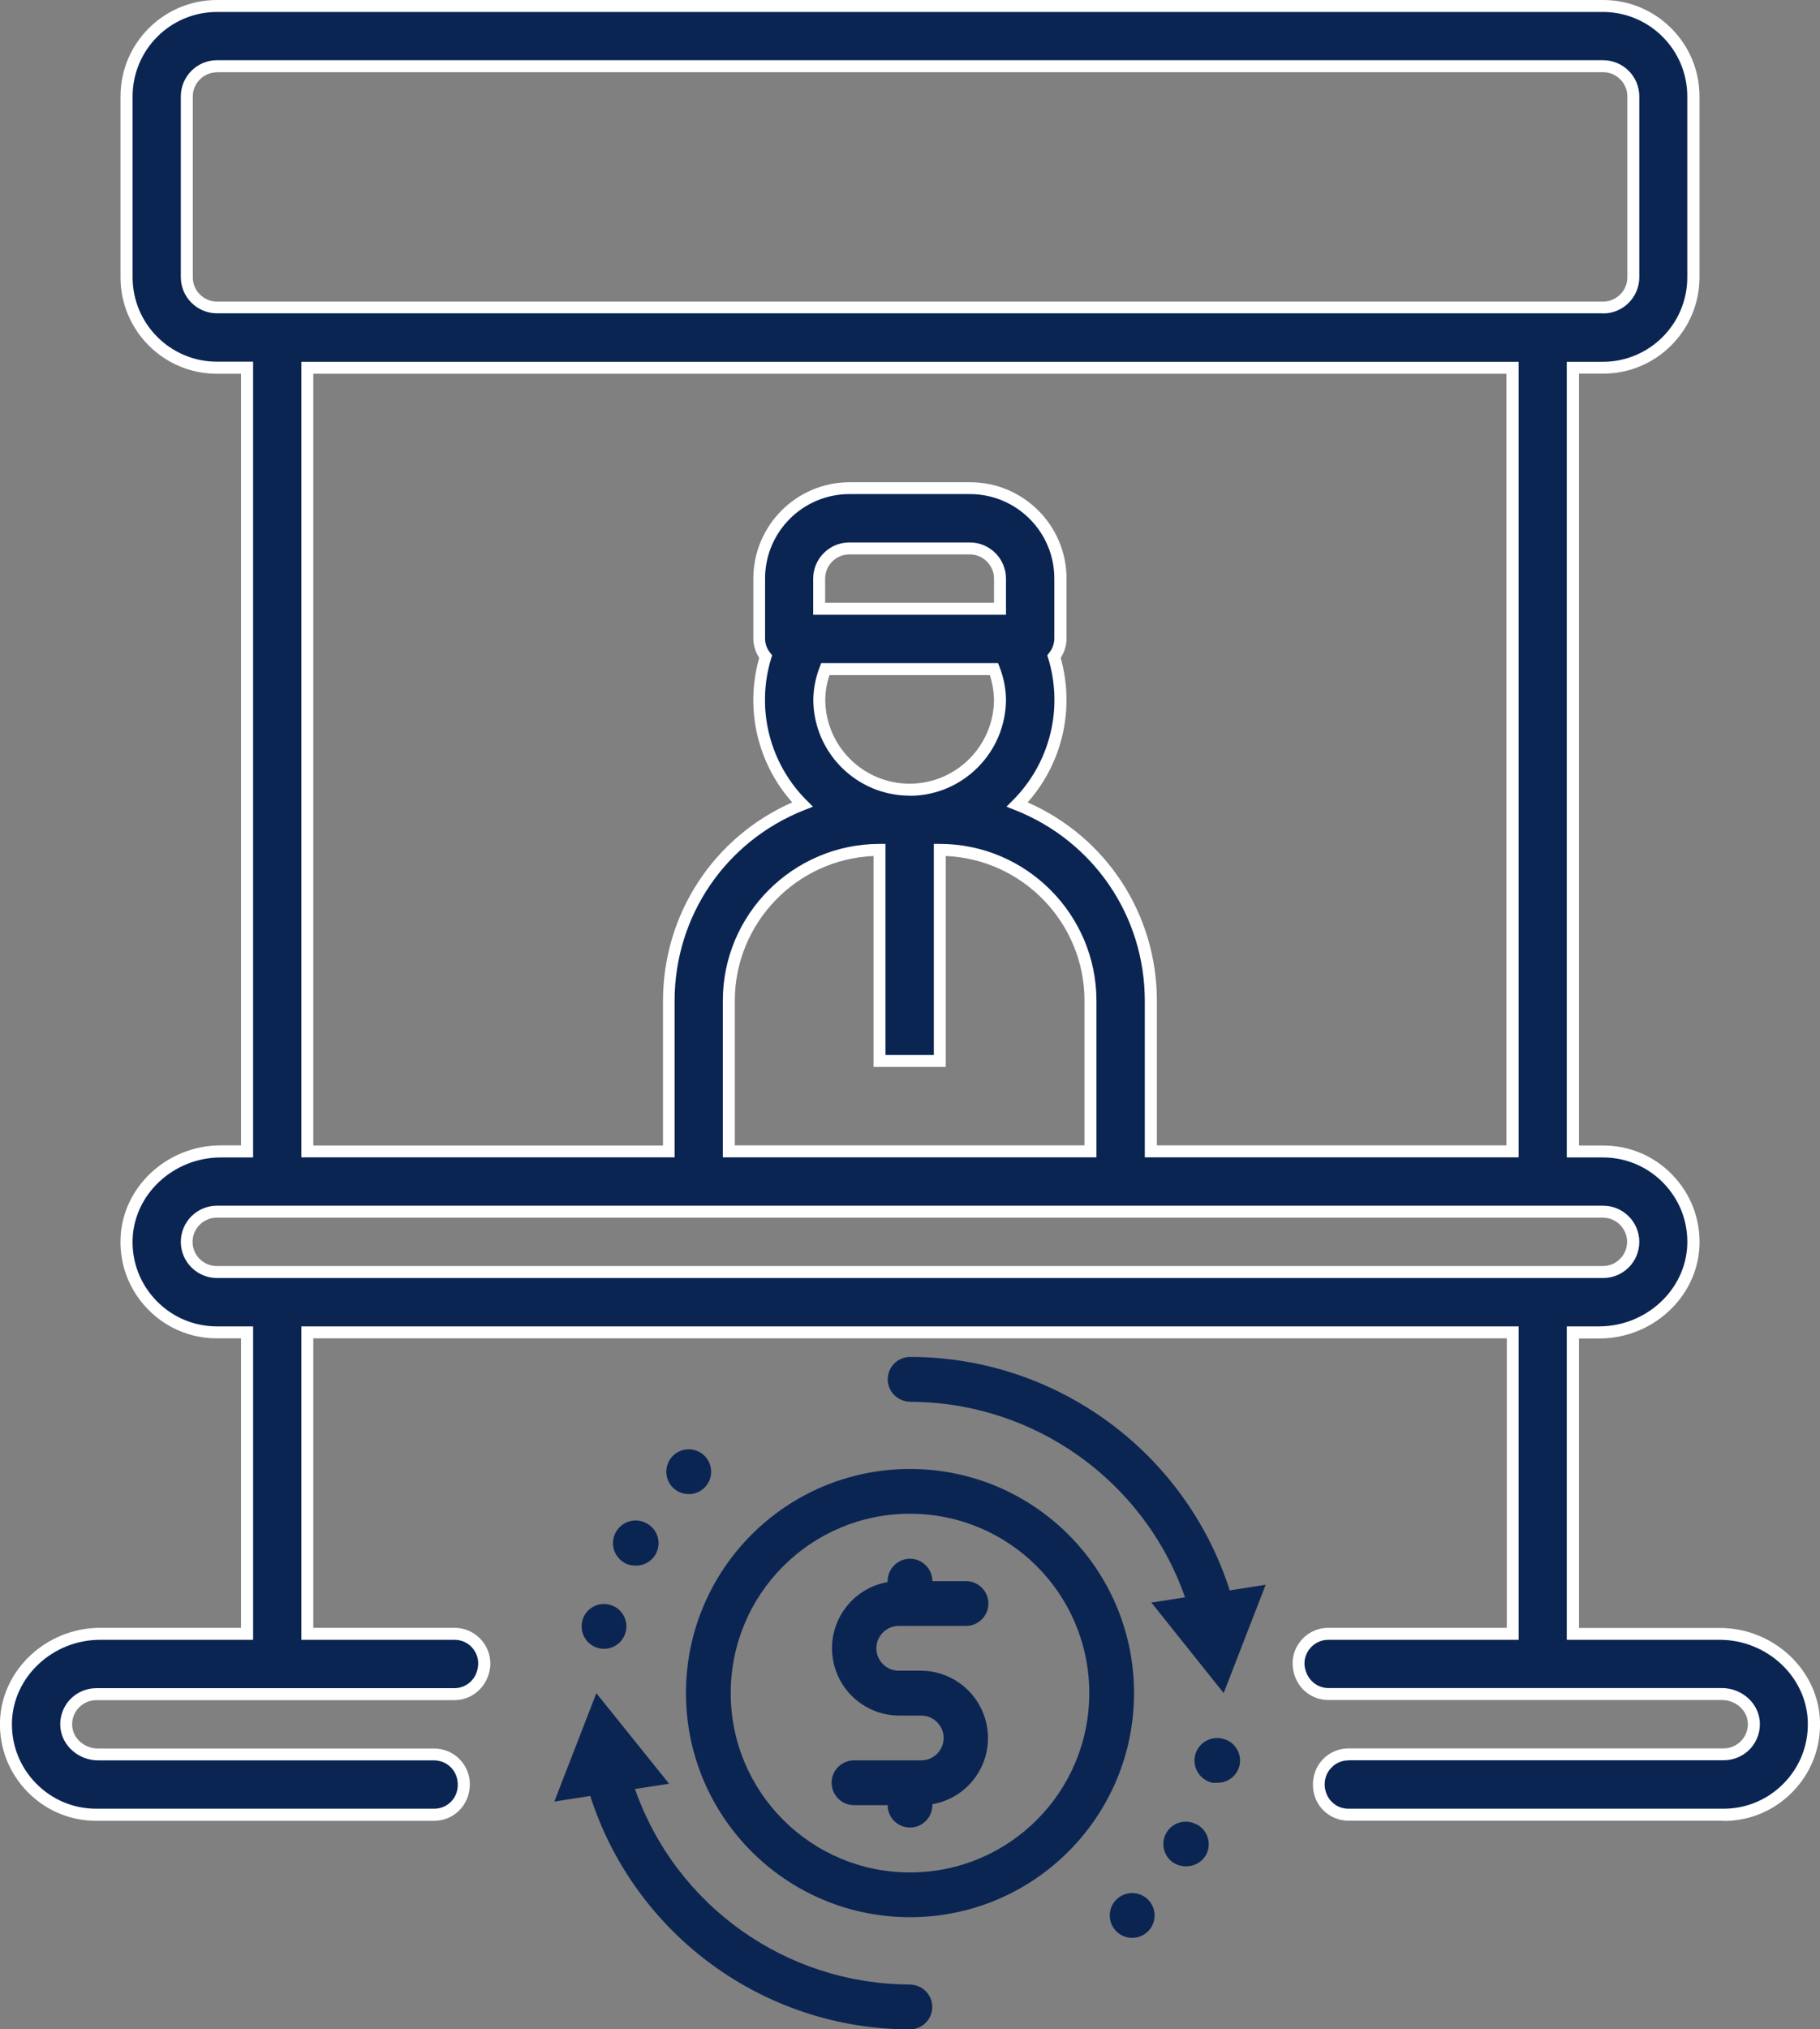 <?xml version="1.0" encoding="UTF-8"?><svg xmlns="http://www.w3.org/2000/svg" viewBox="0 0 152.08 169.5"><rect x="0" y="0" width="152.08" height="169.5" fill="#808080" stroke="none"/><defs><style>.e{fill:#fff;}.f{fill:#0b2553;}</style></defs><g id="a"/><g id="b"/><g id="c"/><g id="d"><g><g><path class="f" d="M75.1,135.81h5.62c1.03,0,1.87-.84,1.87-1.87s-.84-1.87-1.87-1.87h-2.81c0-1.03-.84-1.87-1.87-1.87s-1.87,.84-1.87,1.87v.08c-3.06,.53-5.1,3.45-4.56,6.5,.47,2.67,2.78,4.63,5.5,4.65h1.87c1.03,0,1.87,.84,1.87,1.87s-.84,1.87-1.87,1.87h-5.62c-1.03,0-1.87,.84-1.87,1.87s.84,1.87,1.87,1.87h2.81c0,1.03,.84,1.87,1.87,1.87s1.87-.84,1.87-1.87v-.08c3.06-.53,5.1-3.45,4.56-6.5-.47-2.67-2.78-4.63-5.5-4.65h-1.87c-1.03,0-1.87-.84-1.87-1.87s.84-1.87,1.87-1.87Z"/><path class="f" d="M76.04,122.7c-10.34,0-18.72,8.38-18.72,18.72s8.38,18.72,18.72,18.72,18.72-8.38,18.72-18.72-8.38-18.72-18.72-18.72Zm0,33.7c-8.27,0-14.98-6.7-14.98-14.98s6.7-14.98,14.98-14.98,14.98,6.7,14.98,14.98-6.7,14.98-14.98,14.98Z"/><path class="f" d="M76.04,117.09c10.35,.02,19.56,6.56,22.98,16.33l-2.81,.44,6.04,7.56,3.51-9.05-3,.47c-3.73-11.61-14.52-19.49-26.71-19.5-1.03,0-1.87,.84-1.87,1.87s.84,1.87,1.87,1.87Z"/><path class="f" d="M76.04,165.76c-10.35-.02-19.56-6.56-22.98-16.33l2.85-.44-6.08-7.56-3.51,9.05,3-.47c3.73,11.61,14.52,19.49,26.71,19.5,1.03,0,1.87-.84,1.87-1.87s-.84-1.87-1.87-1.87Z"/><path class="f" d="M57.55,124.8c.49,0,.97-.19,1.32-.54,.73-.73,.74-1.91,.01-2.65-.73-.73-1.91-.74-2.65-.01-.73,.73-.74,1.91-.01,2.65,.35,.35,.83,.55,1.33,.55Z"/><path class="f" d="M50.08,137.68c1.01,.22,2.01-.43,2.22-1.44,.22-1.01-.43-2.01-1.44-2.22-1.01-.22-2.01,.43-2.22,1.44h0c-.21,1.01,.43,2.01,1.44,2.22Z"/><path class="f" d="M52.17,130.54c.29,.16,.61,.24,.94,.23,1.03,.03,1.89-.79,1.92-1.82,.02-.71-.36-1.36-.98-1.7-.91-.52-2.06-.2-2.58,.71-.52,.91-.2,2.06,.71,2.58Z"/><path class="f" d="M93.28,158.67c-.73,.73-.73,1.92,0,2.65,.73,.73,1.92,.73,2.65,0,.73-.73,.73-1.91,0-2.65-.73-.73-1.92-.73-2.65,0h0Z"/><path class="f" d="M99.98,152.39c-.91-.5-2.04-.16-2.54,.74-.5,.91-.16,2.04,.74,2.54,.29,.15,.61,.23,.94,.22,.68,0,1.31-.35,1.65-.94,.5-.9,.17-2.04-.73-2.54-.02-.01-.04-.02-.06-.03Z"/><path class="f" d="M102.09,145.21c-1.02-.21-2.02,.44-2.24,1.46-.21,1.02,.44,2.02,1.46,2.24,.13,.01,.27,.01,.4,0,.9,.02,1.68-.6,1.87-1.47h0c.21-1.01-.43-2-1.45-2.22h-.05Z"/></g><g><path class="f" d="M143.71,136.47h-12.27v-25.18h2.2c4.14,0,7.74-3.19,7.87-7.32,.13-4.28-3.3-7.79-7.55-7.79h-2.52V30.72h2.52c4.17,0,7.55-3.38,7.55-7.55V8.05c0-4.17-3.38-7.55-7.55-7.55H18.13c-4.17,0-7.55,3.38-7.55,7.55v15.11c0,4.17,3.38,7.55,7.55,7.55h2.52V96.18h-2.2c-4.14,0-7.74,3.19-7.87,7.32s3.3,7.79,7.55,7.79h2.52v25.18H8.37c-4.14,0-7.74,3.19-7.87,7.32-.13,4.28,3.3,7.79,7.55,7.79h28.22c1.34,0,2.44-1.06,2.48-2.4v-.06c.05-1.41-1.08-2.57-2.48-2.57H8.2c-1.32,0-2.52-.95-2.65-2.26-.15-1.51,1.03-2.78,2.5-2.78h29.91c1.08,0,2.04-.7,2.37-1.74l.02-.06c.51-1.6-.69-3.24-2.37-3.24h-12.3v-25.18H126.4v25.18h-15.41c-1.68,0-2.88,1.63-2.37,3.24l.02,.07c.33,1.03,1.28,1.73,2.36,1.73h32.88c1.32,0,2.52,.95,2.65,2.26,.15,1.51-1.03,2.78-2.5,2.78h-31.34c-1.41,0-2.53,1.17-2.48,2.57v.06c.05,1.34,1.15,2.4,2.49,2.4h31.33c4.25,0,7.68-3.51,7.55-7.79-.12-4.13-3.73-7.32-7.87-7.32ZM18.13,25.68c-1.39,0-2.52-1.13-2.52-2.52V8.05c0-1.39,1.13-2.52,2.52-2.52h115.83c1.39,0,2.52,1.13,2.52,2.52v15.11c0,1.39-1.13,2.52-2.52,2.52H18.13Zm66.9,41.53c3.22-3.24,4.4-7.98,3.07-12.35,.34-.42,.53-.94,.54-1.48v-5.04c0-4.17-3.38-7.55-7.55-7.55h-10.07c-4.17,0-7.55,3.38-7.55,7.55v5.04c.01,.54,.2,1.06,.54,1.48-1.33,4.37-.15,9.11,3.07,12.35-6.73,2.66-11.15,9.15-11.16,16.38v12.59H25.68V30.72H126.4V96.18h-30.22v-12.59c-.01-7.23-4.44-13.73-11.16-16.38Zm-16.03-11.32h14.1c.31,.8,.48,1.66,.5,2.52,0,4.17-3.38,7.55-7.55,7.55s-7.55-3.38-7.55-7.55c.02-.86,.19-1.71,.5-2.52Zm-.5-5.04v-2.52c0-1.39,1.13-2.52,2.52-2.52h10.07c1.39,0,2.52,1.13,2.52,2.52v2.52h-15.11Zm5.04,20.14v17.63h5.04v-17.63c6.95,0,12.58,5.64,12.59,12.59v12.59h-30.22v-12.59c0-6.95,5.64-12.58,12.59-12.59ZM18.13,106.26c-1.39,0-2.52-1.13-2.52-2.52s1.13-2.52,2.52-2.52h115.83c1.39,0,2.52,1.13,2.52,2.52s-1.13,2.52-2.52,2.52H18.13Z"/><path class="e" d="M144.02,152.08h-31.33c-1.62,0-2.93-1.27-2.98-2.89-.03-.88,.27-1.65,.83-2.24,.57-.59,1.33-.91,2.15-.91h31.34c.57,0,1.11-.24,1.5-.67,.39-.43,.57-.98,.51-1.56-.1-1.01-1.05-1.81-2.15-1.81h-32.88c-1.31,0-2.45-.84-2.84-2.08-.31-.98-.15-1.96,.42-2.73,.57-.78,1.45-1.22,2.41-1.22h14.91v-24.18H26.18v24.18h11.8c.96,0,1.84,.45,2.41,1.22,.57,.78,.73,1.75,.44,2.67-.41,1.31-1.56,2.15-2.87,2.15H8.05c-.57,0-1.11,.24-1.5,.67-.39,.43-.57,.98-.51,1.56,.1,1.01,1.05,1.81,2.15,1.81h28.08c.82,0,1.58,.32,2.15,.91,.57,.59,.86,1.36,.84,2.18-.06,1.68-1.37,2.95-2.99,2.95H8.05c-2.2,0-4.25-.87-5.78-2.45-1.53-1.58-2.34-3.66-2.27-5.86,.13-4.3,3.88-7.81,8.37-7.81h11.77v-24.18h-2.02c-2.2,0-4.25-.87-5.78-2.45-1.53-1.58-2.34-3.66-2.27-5.86,.13-4.31,3.88-7.81,8.37-7.81h1.7V31.22h-2.02c-4.44,0-8.05-3.61-8.05-8.05V8.05C10.07,3.61,13.68,0,18.13,0h115.83c4.44,0,8.05,3.61,8.05,8.05v15.11c0,4.44-3.61,8.05-8.05,8.05h-2.02V95.68h2.02c2.2,0,4.25,.87,5.78,2.45,1.53,1.58,2.34,3.66,2.27,5.86-.13,4.3-3.88,7.81-8.37,7.81h-1.7v24.18h11.77c4.48,0,8.24,3.5,8.37,7.81,.07,2.2-.74,4.28-2.27,5.86-1.53,1.58-3.58,2.45-5.78,2.45Zm-31.34-5.04c-.54,0-1.05,.21-1.43,.61-.38,.39-.57,.9-.56,1.45,.04,1.14,.91,1.98,1.99,1.98h31.33c1.92,0,3.72-.76,5.06-2.14,1.34-1.38,2.05-3.2,1.99-5.13-.11-3.77-3.42-6.84-7.37-6.84h-12.77v-26.18h2.7c3.95,0,7.25-3.07,7.37-6.84,.06-1.93-.65-3.75-1.99-5.13-1.34-1.38-3.14-2.14-5.06-2.14h-3.02V30.22h3.02c3.89,0,7.05-3.16,7.05-7.05V8.05c0-3.89-3.16-7.05-7.05-7.05H18.13c-3.89,0-7.05,3.16-7.05,7.05v15.11c0,3.89,3.16,7.05,7.05,7.05h3.02V96.68h-2.7c-3.95,0-7.25,3.07-7.37,6.84-.06,1.93,.65,3.75,1.99,5.13,1.34,1.38,3.14,2.14,5.06,2.14h3.02v26.18H8.37c-3.95,0-7.25,3.07-7.37,6.84-.06,1.93,.65,3.75,1.99,5.13,1.34,1.38,3.14,2.14,5.06,2.14h28.22c1.08,0,1.95-.84,1.98-1.92,.02-.61-.18-1.12-.55-1.51s-.88-.61-1.43-.61H8.2c-1.61,0-2.99-1.19-3.15-2.71-.09-.85,.19-1.7,.76-2.33,.57-.63,1.39-.99,2.24-.99h29.91c.87,0,1.63-.56,1.89-1.39,.21-.67,.11-1.32-.27-1.84s-.96-.81-1.6-.81h-12.8v-26.18H126.9v26.18h-15.91c-.64,0-1.22,.3-1.6,.81s-.49,1.16-.29,1.77c.28,.89,1.04,1.45,1.91,1.45h32.88c1.61,0,2.99,1.19,3.15,2.71,.09,.85-.19,1.7-.76,2.33-.57,.63-1.39,.99-2.24,.99h-31.34Zm21.26-40.29H18.13c-1.66,0-3.02-1.35-3.02-3.02s1.35-3.02,3.02-3.02h115.83c1.66,0,3.02,1.35,3.02,3.02s-1.35,3.02-3.02,3.02Zm-115.83-5.04c-1.11,0-2.02,.91-2.02,2.02s.91,2.02,2.02,2.02h115.83c1.11,0,2.02-.91,2.02-2.02s-.91-2.02-2.02-2.02H18.13Zm108.77-5.04h-31.22v-13.09c-.01-7.07-4.27-13.32-10.85-15.92l-.71-.28,.54-.54c3.1-3.11,4.23-7.65,2.95-11.85l-.08-.25,.16-.21c.27-.33,.42-.75,.43-1.18v-5.03c0-3.89-3.16-7.05-7.05-7.05h-10.07c-3.89,0-7.05,3.16-7.05,7.05v5.04c0,.42,.16,.84,.43,1.17l.16,.21-.08,.25c-1.28,4.2-.15,8.74,2.95,11.85l.54,.54-.71,.28c-6.58,2.6-10.84,8.85-10.85,15.92v13.09H25.18V30.22H126.9V96.68Zm-30.22-1h29.22V31.22H26.18V95.68h29.22v-12.09c.01-7.24,4.23-13.67,10.8-16.57-2.92-3.28-3.97-7.82-2.76-12.07-.3-.46-.48-1.01-.49-1.57v-5.05c0-4.44,3.61-8.05,8.05-8.05h10.07c4.44,0,8.05,3.61,8.05,8.05v5.04c-.01,.56-.18,1.11-.49,1.58,1.2,4.25,.15,8.79-2.76,12.07,6.58,2.9,10.79,9.33,10.8,16.56v12.09Zm-5.04,1h-31.22v-13.09c0-7.21,5.88-13.08,13.09-13.09h.5v17.63h4.04v-17.63h.5c7.21,0,13.08,5.88,13.09,13.09v13.09Zm-30.22-1h29.22v-12.09c0-6.49-5.16-11.81-11.59-12.08v17.62h-6.04v-17.62c-6.43,.27-11.58,5.59-11.59,12.08v12.09Zm14.61-29.21c-4.44,0-8.05-3.61-8.05-8.05,.02-.93,.2-1.84,.54-2.7l.12-.32h14.78l.12,.32c.34,.86,.52,1.76,.54,2.69,0,4.45-3.61,8.07-8.05,8.07Zm-6.7-10.07c-.22,.66-.34,1.34-.35,2.03,0,3.88,3.16,7.04,7.05,7.04s7.05-3.17,7.05-7.05c-.02-.68-.13-1.36-.35-2.02h-13.4Zm14.75-5.04h-16.11v-3.02c0-1.66,1.35-3.02,3.02-3.02h10.07c1.66,0,3.02,1.35,3.02,3.02v3.02Zm-15.11-1h14.11v-2.02c0-1.11-.91-2.02-2.02-2.02h-10.07c-1.11,0-2.02,.91-2.02,2.02v2.02Zm64.97-24.18H18.13c-1.66,0-3.02-1.35-3.02-3.02V8.05c0-1.66,1.35-3.02,3.02-3.02h115.83c1.66,0,3.02,1.35,3.02,3.02v15.11c0,1.66-1.35,3.02-3.02,3.02ZM18.13,6.04c-1.11,0-2.02,.91-2.02,2.02v15.11c0,1.11,.91,2.02,2.02,2.02h115.83c1.11,0,2.02-.91,2.02-2.02V8.05c0-1.11-.91-2.02-2.02-2.02H18.13Z"/></g></g></g></svg>
